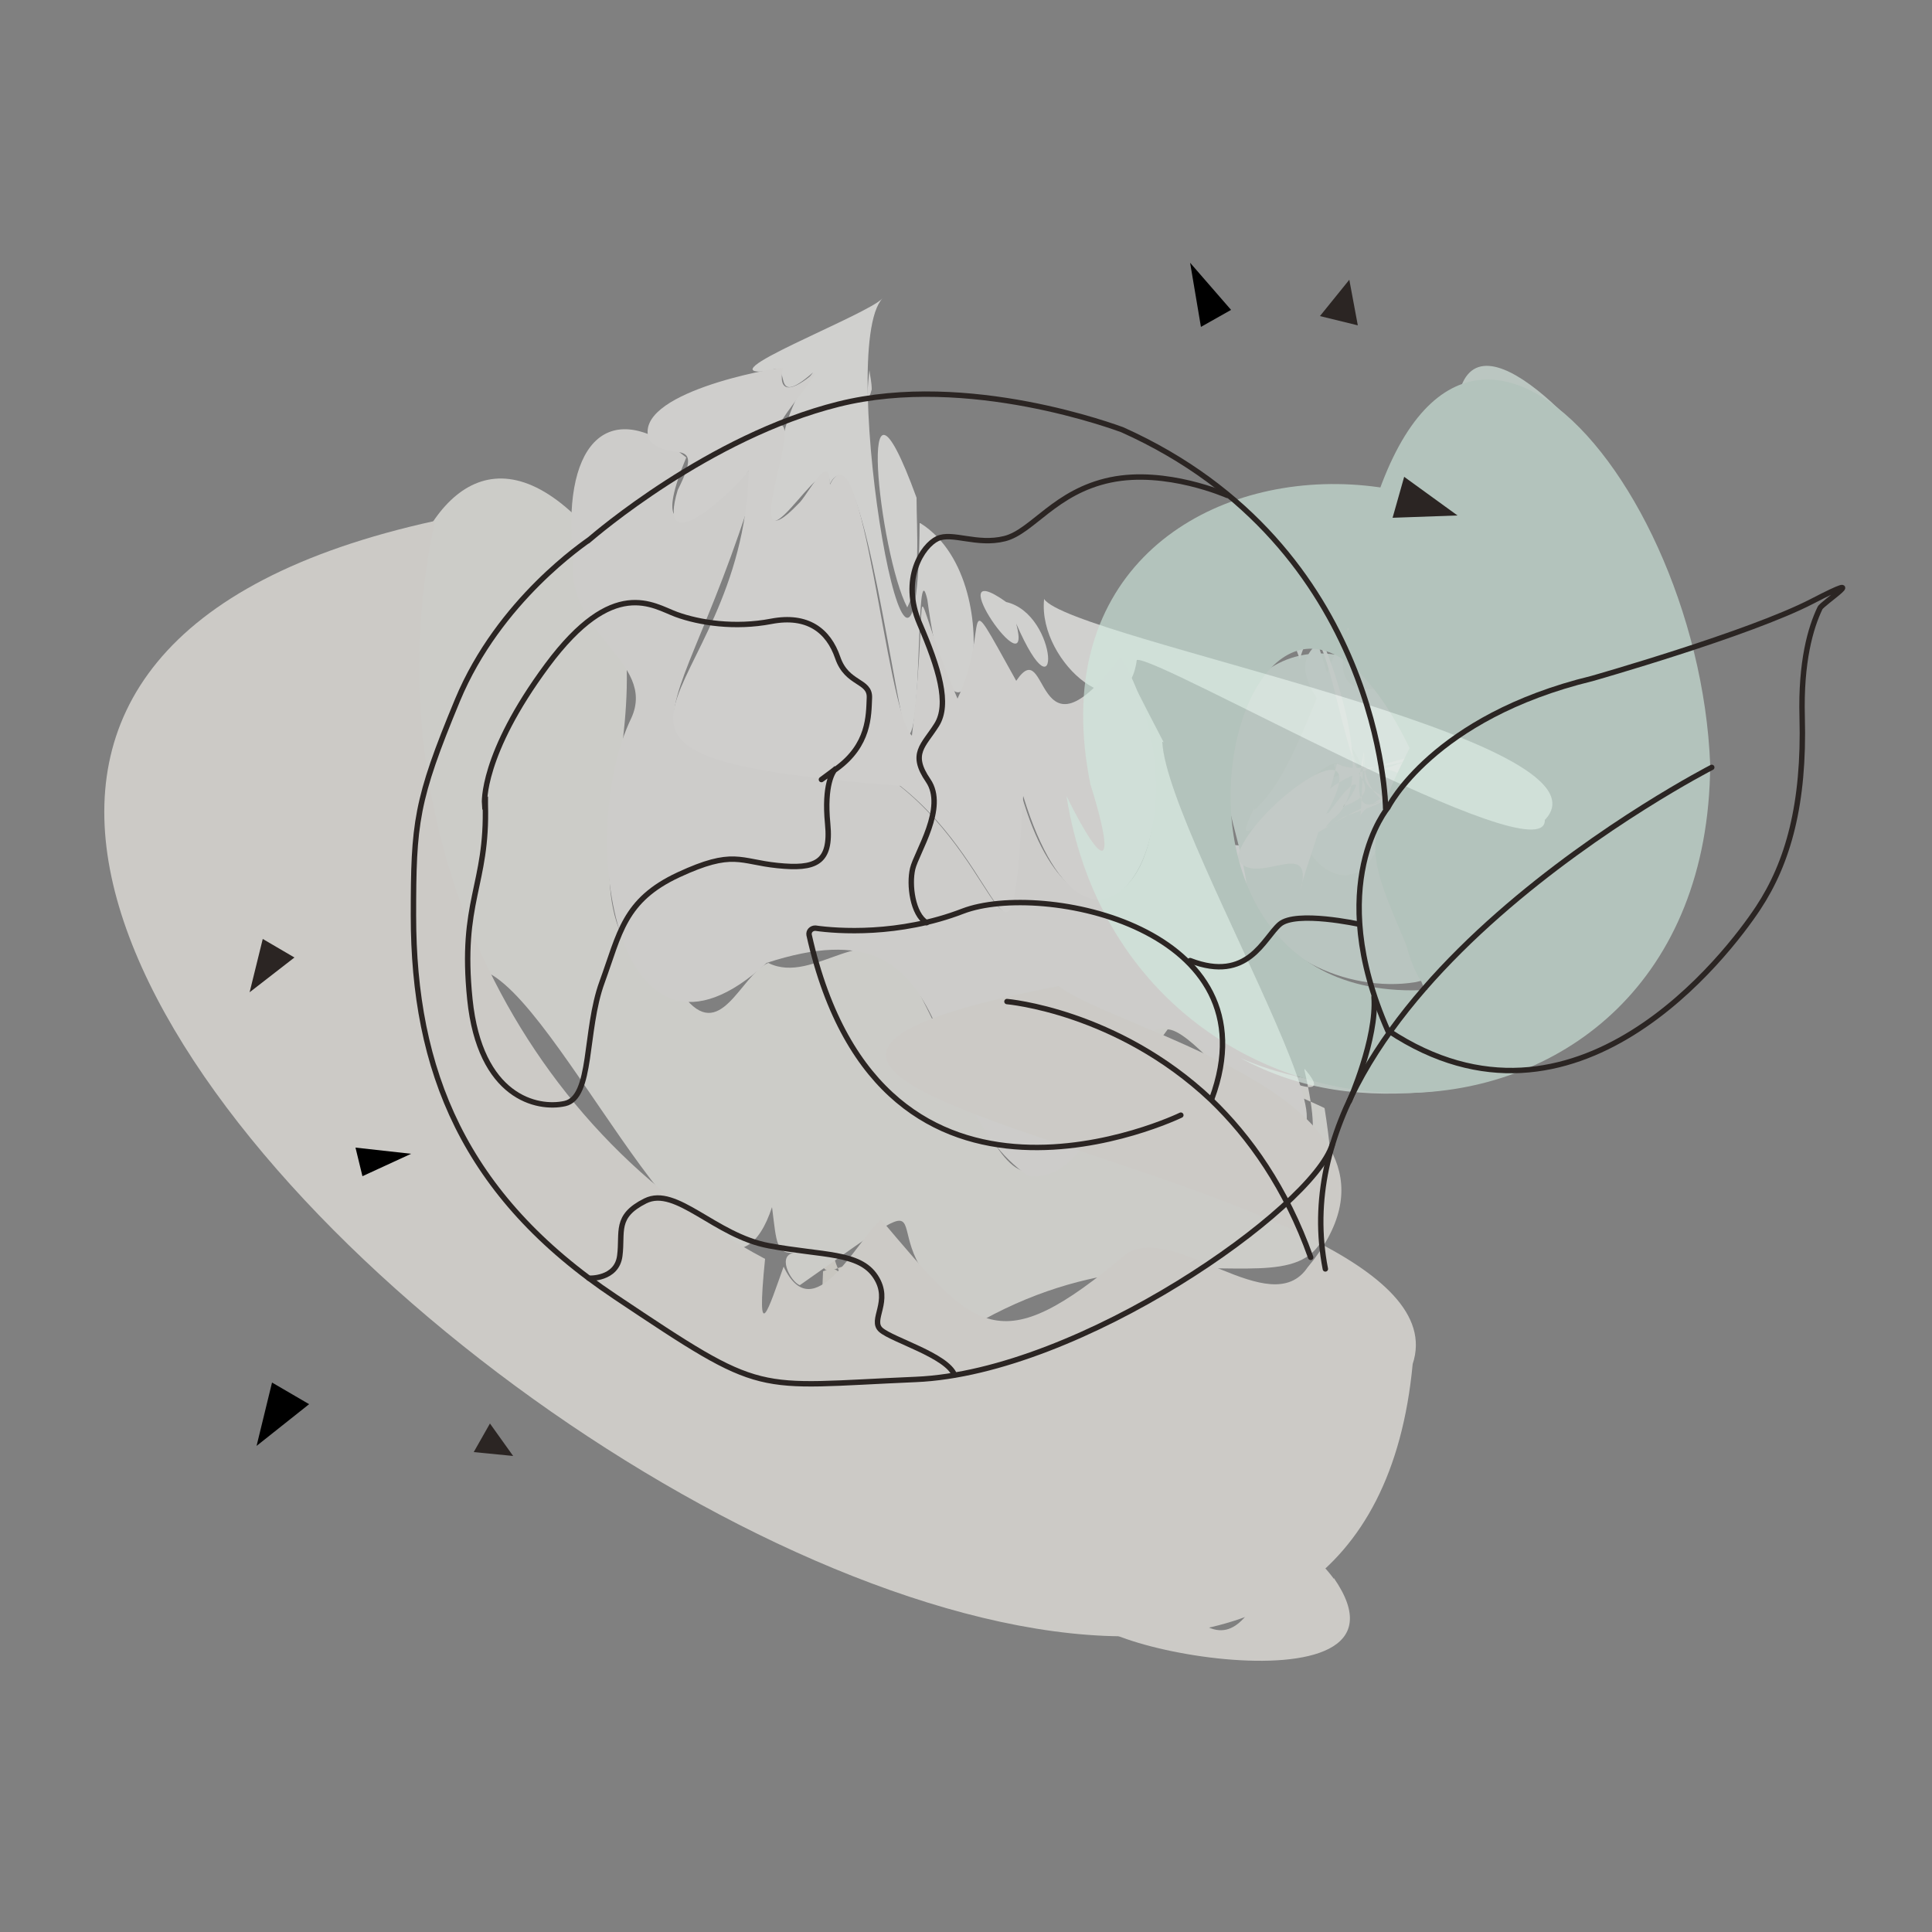 <?xml version="1.0" encoding="UTF-8"?>
<svg id="a" data-name="Ebene 1" xmlns="http://www.w3.org/2000/svg" viewBox="0 0 250 250">
  <rect x="0" y="0" width="250" height="250" fill="#808080" stroke="none"/>
  <defs>
    <style>
      .d {
        fill: none;
        stroke: #2b2523;
        stroke-linecap: round;
        stroke-miterlimit: 10;
        stroke-width: .7px;
      }

      .e {
        opacity: .8;
      }

      .f {
        fill: #2b2523;
      }

      .f, .g, .h, .i, .j, .k, .l, .m, .n, .o, .p, .q, .r, .s, .t, .u, .v {
        stroke-width: 0px;
      }

      .f, .v {
        fill-rule: evenodd;
      }

      .g {
        fill: #f6f4ee;
      }

      .h {
        fill: #f9f8f4;
      }

      .i {
        fill: #f8f6f1;
      }

      .j {
        fill: #d0e8dd;
      }

      .k {
        fill: #dceee6;
      }

      .l {
        fill: #dfefe8;
      }

      .m {
        fill: #c5e2d5;
      }

      .n {
        fill: #daece4;
      }

      .o {
        fill: #f1f8f5;
      }

      .p {
        fill: #eef6f2;
      }

      .q {
        fill: #faf9f6;
      }

      .r {
        fill: #fbfaf7;
      }

      .s {
        fill: #f0ede3;
      }

      .t {
        fill: #fcfcfa;
      }

      .u {
        fill: #e9f4ef;
      }
    </style>
  </defs>
  <g id="b" data-name="a">
    <g class="e">
      <g class="e">
        <path class="s" d="m106.5,164.5c-.3,6.4,0,7.6.5,6.8.2-1,4.1-8.6-.5-6.8Z"/>
        <path class="s" d="m108.4,164.1c.2.4.3.8.5,1.1.3-1.1.8-1.6-.5-1.1Z"/>
        <path class="s" d="m106.8,158c.3,2.8-1.9,7.7,1.6,6.1-.6-1.5-1.1-3.5-1.6-6.1Z"/>
        <path class="s" d="m109.4,163.9c.3-.1.7-.2,1-.3-.3-1-.6-.7-1,.3Z"/>
        <path class="t" d="m118.6,64.4c-8.1-22.2-4.8,7.4-1.2,14.2,1.8-3.6,1.2-9.8,1.2-14.2Z"/>
        <path class="q" d="m112.8,50.4c0-.9-.2-1.7-.3-2.5-.2,1.7-.5,5.4.3,2.5Z"/>
        <path class="t" d="m119,67.7c-.3,37.5-11-22.5-4.8-29.1-2,2.2-23.7,10.4-14.6,9.4,3.1-1.7-.2,5.3,5.6.2-2.5,3.2-3.9,6.7-4.7,13-3.8,15.9,6.6-4.5,6.9,1.4,3.7-7.2,7.8,24.5,9.8,32.3,2.3,2.6,1.2-24.3,2.8-17.3,3.8,28.6,11.8-1.9-.9-9.9h-.1Z"/>
        <g>
          <path class="t" d="m135.1,77.6c-.8,8.3,10.7,17.5,12,7.8,2.5-.7,53,28.2,52.8,20.7,10.1-10.5-61.4-23.4-64.8-28.6h0Z"/>
          <path class="t" d="m130.2,77.9c-9.1-6.5,3.7,11.9,1.3,2.8,5.8,13.3,5.6-1.2-1.3-2.8Z"/>
        </g>
        <path class="g" d="m172.6,204.3c-8.8-11.9-8.8,12.7-17.9,5.2-4.9-3.3-8.3-3.8-12.9-2.1-9.6,4.8,43.9,15.7,30.8-3.2h0Z"/>
        <path class="i" d="m168.8,138.5c5.6,24.5-12.2-5.1-17.7-5.3-21.7,29.8-18.6,21-33.8-7.9-4.9-6.9-11.9,2.3-17.9-.7-3.6,1.6-6.2,10.6-11,4.2-22.3-11.2,4-39.1-14.1-62.2-24.2-22.7-34.6,43.7-11.1,59.3,10.6,5.4,29.8,51.2,36.7,30.3.6,4.7.5,6.2,3.2,5.9-2.8,0-.8,3.8.4,4.2,23.5-16.5,5.2-5,23.7,4.5,30.6-16.8,49.8,8.1,44.2-27.4.2-.1-37.6-16.4-34.4-16-.4-4.3,40.6,20.9,31.8,10.9v.2Z"/>
        <path class="h" d="m150.6,96.1c-1.4-2.7-2.6-5-3.5-6.8,8.2,25.9-7.9,38-14.9,13.6-1.7,28.3-1.8,9.8-15.9-1.3-42.9-5.6-28.8-2.4-17.5-42.7-1,1.3-17.1,17.4-10,.3-10.7-8.7-16.2-.9-14.6,13.1-1.1,9.8,10.8,13.3,7.5,20.6-7.3,15-2,49.7,17.5,31.7,26.3-8.6,19.2,17.5,33.9,27.6,12.5,1.3,11.3-32.5,25-13.3,28.4,27-7.1-29.9-7.7-42.9h.2Z"/>
        <path class="r" d="m144.9,85.1c-11.2,14.9-9.1-3.4-13.4,3-7.7-13.8-3.2-6.8-7.6,2.3-6.9-16.1-3.3-17.2-5.9,4.8-3.4-3.2-6.3-41.2-10.6-32.5,0-4.6-3,1.6-4.1,2.5-8,8.4.5-10.5-2.4-10.2.4-1.4,5.4-7.1,4.4-6.7-2.7,2.3-4.7,2.8-4-.7-1.3,0-19.6,3.3-17.3,9.3,2.5,3.1,7.4-.8,3.7,6.5-2.8,9.2,6.4,1,9.2-2.5-.8,30.9-31.3,36.7,19.6,40.8,14,11,14.2,29.8,15.9,1.3,9.1,29.7,25,3.8,12.7-17.9h-.2Z"/>
        <path class="g" d="m75.6,179.1c4.2,2.3,8.3,5.1,12.9,7.8-3.9-3.3-7.4-8.4-12.9-7.8Z"/>
        <path class="g" d="m95.2,190.9c15.6,11.4,14-1.1,3.8-9.2,0,.3-2.9,9.4-3.8,9.2Z"/>
        <path class="g" d="m137,127.6c7.8,6,50.1,15,32.2,36.4-4.8,7.1-17.1-5.7-23.4-1.8-16.7,14.1-19.5,10.1-31.8-4.4-3.2,2.8-8.7,14.3-12.6,6.1-1.9,5.3-3.6,10.9-2.4-1-34.3-18.2-50.8-58.5-42.7-95.5-142.6,31.2,115.9,221.7,126.5,109.1,8.5-25.6-117.9-34.9-45.9-48.9h.1Z"/>
      </g>
    </g>
    <g class="e">
      <g class="e">
        <path class="m" d="m195.9,118.7c5.2,4.3,3.1,0,1.8-2.2-1.2,0-1.2,1.4-1.8,2.2Z"/>
        <path class="m" d="m196.9,116.7c.3,0,.5,0,.8-.2-.4-1.3-.4-.7-.8.2Z"/>
        <path class="m" d="m193.3,116.5c1.9,1.7,2.8,3.2,3.6.2-1.2.2-2.4,0-3.6-.2Z"/>
        <path class="m" d="m197.4,115.6c.2-.6.5-1.1.7-1.7-.7.3-.8,1-.7,1.7Z"/>
        <path class="o" d="m168.5,109.2c2.2-1.9,7.2-5,10.5-5.4-.3,0,0,0-.1,0,.3-.2,1.7,0,1.1-.2.7.2-.8,0-1.1.2.3,0,0,0,.1,0-3.9.8-7.5,3-10.5,5.5h0Z"/>
        <path class="p" d="m177.2,101.8c-.3-.5-.4-1.1-.5-1.7,0,.6.2,1.2.5,1.7Z"/>
        <g>
          <path class="o" d="m164.9,119.3c5.2-5.3-2-11.8-8.5-9.5,2,3.5,5.8,7,8.5,9.5Z"/>
          <path class="o" d="m168.7,113.7c0,.2,0,.3-.1.5.8-2.7,1.5-5.5,2.6-8.1-1.5,3.8-2.5,7.7-3.5,11.6,1-5.3-1.2.2-.7,2.6.6-2.2,1.2-4.5,1.8-6.7h-.1Z"/>
        </g>
        <path class="k" d="m188.7,50.9c2.2,8.1,10.5,2.2,15.1,6.7,2,6.7,14,21.4,7.1,6.9-2.9-5.9-19.3-25-22.1-13.6h-.1Z"/>
        <path class="n" d="m174,82.4c.1-.2.3-.5.4-.7h0c.4-.7.7-1.6.9-2.5-9.3,22.7,29.9-5.6,7,22.2-.6,1-3.7,2.6-2.2,2.3-.3,0-1-.7-.7-.2.5,5-4,14.3-9.2,7-6.1-6.1,1.5-8.6,6.5-11.1-7.8-1.7-.9-.5-7.5,7.5,1.4-1.2,3-2.4,4.7-3.3,0,0,.2,0-.2,0,1-.5,2.6-1.1,3.4-.7-1.7-3.5-3.2-8.8-4.2-12-6.7-.7,6.5,26.7,9.2,8.9,4.2-15.8-18-21.6-22.8-6.3-2.7,7,1.1,14,2,20.9,1.9,9.2,13.1,14.1,21.8,12.7,8-1.7,2.6-4.8,8.4-5.1,0-.7.2-1.1.8-1-2.5,4.7,5.7-.7,4.7-3.9,1.2-5.4-.6-11.3.3-16.5,2.4-3.9,4.1-9,2.1-13.4-24.2-15.1-18.7-26.7-25-5.7,0,0,.1-.2.2-.3-.2.3-.4.6-.5,1h0Z"/>
        <path class="l" d="m162.3,104.6c-6.4,12.2,18.2-18.9,9.2,1-2,3.3,2.4-3.2,3.4-3.8,1.9-1.1-2.4,4.5-3.2,5.1-1.4.9,6-3.4,7.1-3,2.7,0-.4-.6-1.2-1.6-2.7-7.7-.3-.5-1.7,3.8,1.6-3.8,9.6-4.7,3.2-6.5,0-.2,7.5-2.2,3.1-1-17.2,2.5-3.7-3.2-13.5,9.2,2.5-2.3,5.8-4.7,8.5-4.6-1.6-3.2-7.9-24.1-6.7-19.9-8,6.4,17.4,17.8-.5,23.3-1.2,1,3.8-5.2,2.6-7.6-.3-.6,2.4.8,3.4.4-18.3,4.3,2,26.2,3.4,4.2.8.7,7.1-5.9,9-9.3,4.6-15.8-21.1,6-13.1-14.8-4,6.5-7.6,20.9-13,25.3v-.2Z"/>
        <path class="u" d="m160.1,111.1c2.2,4,10.1-3.2,8.2,4.1.2-1.9,3.8-11,1.9-7.6,4.8-6.6.5-.5-.6.4-3,2.6,8-5.4,10.4-4.3-4.1-2.4-3.3-2-3.5-6.4-3.6,16.3,9-1.5,16.7-3.3-9.4,5.4-22.8,4.1-23.8,13,18.6-1.4-16-61.3-1.2-21.7,2.9-10.4,5,10.8,8,15.4,2.4,3.9-5.7,3.3-7.7,7.2,2.9-1.7,4.2-7.9,4.5-9.1,3.7,2.2,15.9-2.7,6.1.7,6.8,1.3-2.7,4.1-3.1,6.2.2-.3.5-11.3.5-6.9.6,6.4,6.1,3.6-2.6,6.9-5.5,3.5.5-.8,1.6-4.1-.7-.8-3.8,4-4.8,5.3,9.3-15.4-9-2.6-10.6,4.1h0Z"/>
        <path class="k" d="m160.5,136.9c7.9,4.3,16.2,5.2,25.1,4.3-8.4-.4-17.2-.8-25.1-4.3Z"/>
        <path class="k" d="m195.5,138.6c5.5-2.2,15-9.4,15.8-13-8.1,2.6-15.6,3.4-15.8,13Z"/>
        <path class="j" d="m174.5,81.4c0,0-.1.2-.2.3,6.5-20.8.4-9.8,25,5.7.2,13.2-1.9,29-7.6,39.7-52.1,11.4-30.9-74.8-9.3-30.3-7.6,15.2-4.7,13.7,3.2,34.5-9.5-29.7-2.4-7.6-4.5-13.9,3.3,29.6,28.9,1,27.7-15.7,5.6-51.3-78.4-52.8-67.7-.2,3.3,10.5,2,11.8-3.1,1.5,8.2,51.8,82.9,52,83.3-4-1.5-39.3-38.3-80.1-46.9-17.7h.1Z"/>
      </g>
    </g>
    <g>
      <polygon class="f" points="66.4 188.4 63.4 184.2 61.3 187.9 66.4 188.4"/>
      <polygon class="v" points="53.2 149.3 46 148.5 46.9 152.2 53.2 149.3"/>
      <polygon class="f" points="32.3 128.4 38.1 123.9 34 121.5 32.3 128.4"/>
      <polygon class="v" points="33.2 187.1 40 181.7 35.2 178.9 33.2 187.1"/>
    </g>
    <g>
      <polygon class="f" points="174.6 36.2 170.8 40.9 175.7 42.1 174.6 36.2"/>
      <polygon class="v" points="154 34 155.4 42.3 159.3 40.1 154 34"/>
      <polygon class="f" points="188.6 66.7 181.7 61.7 180.2 67 188.6 66.7"/>
    </g>
  </g>
  <g id="c" data-name="b">
    <g>
      <path class="d" d="m179.6,133.4c-8.4-19,0-28.9,0-28.9,0,0,5.8-11.7,26.4-16.7,0,0,20.4-5.8,28.5-10s1.2.3,1,.9c-1.2,2.5-2.5,6.9-2.3,14.1.3,11.2-1.8,18.8-5.7,24.7s-23.6,31.9-47.8,15.9"/>
      <path class="d" d="m221.5,99.3s-57,29.2-50,64.9"/>
      <path class="d" d="m130.3,129.6s14.2,1.2,26.4,12.7c5,4.8,9.7,11.4,12.9,20.4"/>
      <path class="d" d="m152.8,144.3s-38.7,18.8-48.1-23.3c-.1-.5.3-.9.8-.9,2.8.4,10.8,1,19.1-2.2,10.2-3.9,40.4,2.1,32.2,24.3"/>
      <path class="d" d="m158.8,64.1s-7.9-3.5-15.1-2-10.1,6.7-13.7,7.6-6.8-.9-8.7,0-4.8,5.2-2.3,11,3.9,10.4,2.2,13.1-3.5,3.7-1.1,7.2-1.5,9.3-2,11.4,0,5.9,1.8,7"/>
      <path class="d" d="m179.3,104.6s-.4-33.9-34.1-49c0,0,0,0,0,0-.6-.2-19.9-7.5-36.7-3.3s-31.6,17-32.2,17.5,0,0,0,0c-.5.4-11.7,7.8-17.1,20.8s-5.7,15.9-5.7,27.9c0,20,6.5,36.2,26.1,49.3,19.6,13.1,17.6,11.6,38.9,10.7,21.3-.9,51.4-22.2,53.9-30.4"/>
      <path class="d" d="m174.6,142.5s3.6-8.1,3.2-13.5"/>
      <path class="d" d="m175.9,119.6s-8.2-1.8-10.3,0-4.1,7.6-11.6,4.7"/>
      <path class="d" d="m76.2,165.4s3.6.2,4-2.9-.7-5.1,3.3-7.1,9,4.5,16,5.8,11.7.8,13.8,4-.8,5.6.7,6.9,8.5,3.3,9.5,5.8"/>
      <path class="d" d="m62.7,104s-.5-6.3,8.1-17.9c8.6-11.6,13.7-7.7,16.7-6.6s7.6,1.8,12.3.9,7.4,1.2,8.6,4.7,4.2,2.9,4.1,5.2,0,6.1-4.3,9.2,0,0-.1,0c-.3.3-1.5,2-1,7.1s-1.6,5.9-6.5,5.4-5.7-2.1-12.8,1.2-7.6,7.6-9.9,13.9c-2.3,6.3-1.2,14.9-4.8,15.7s-11-.8-12.3-13.5,2.3-14.7,2-25.2v-.2Z"/>
    </g>
  </g>
</svg>